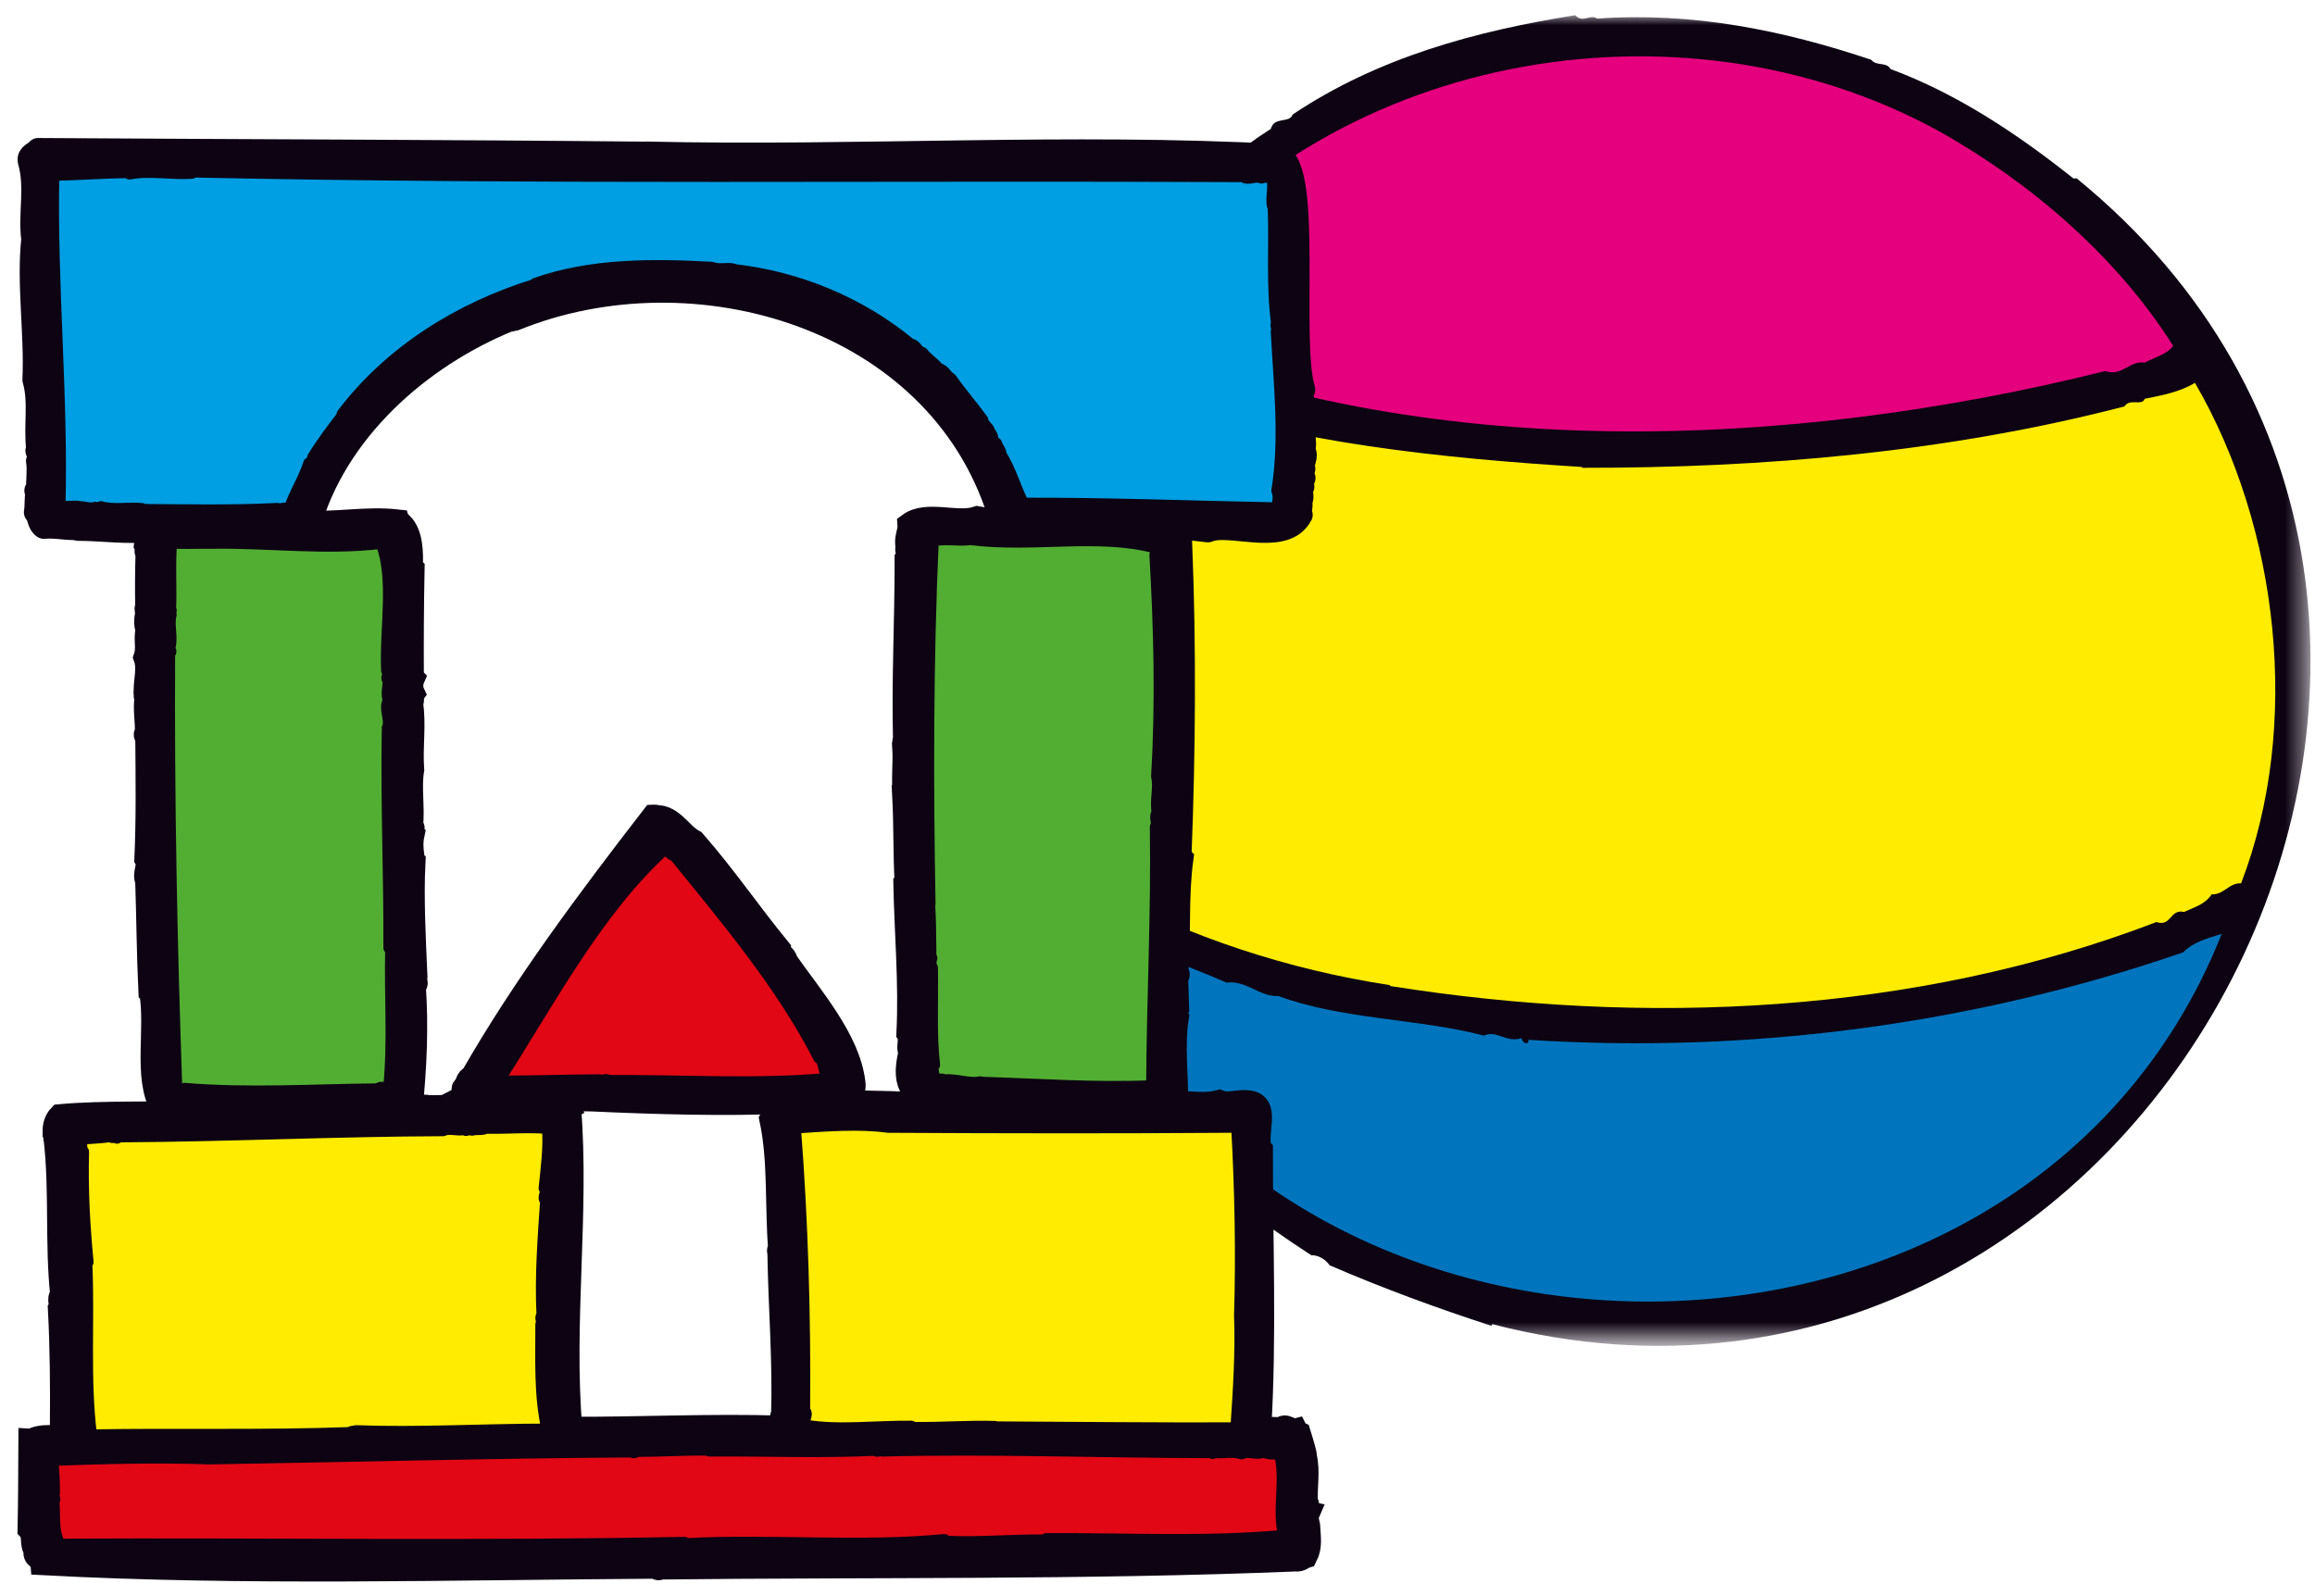 <?xml version="1.0" encoding="utf-8"?>
<!-- Generator: Adobe Illustrator 25.3.1, SVG Export Plug-In . SVG Version: 6.00 Build 0)  -->
<svg version="1.1" id="Livello_1" xmlns="http://www.w3.org/2000/svg" xmlns:xlink="http://www.w3.org/1999/xlink" x="0px" y="0px"
	 viewBox="0 0 116 80" style="enable-background:new 0 0 116 80;" xml:space="preserve">
<style type="text/css">
	.st0{filter:url(#Adobe_OpacityMaskFilter);}
	.st1{fill-rule:evenodd;clip-rule:evenodd;fill:#FFFFFF;}
	.st2{mask:url(#mask-2_1_);fill-rule:evenodd;clip-rule:evenodd;fill:#0D0313;}
	.st3{fill-rule:evenodd;clip-rule:evenodd;fill:#E5007D;}
	.st4{fill-rule:evenodd;clip-rule:evenodd;fill:#FFEC00;}
	.st5{fill-rule:evenodd;clip-rule:evenodd;fill:#0075BE;}
	.st6{fill-rule:evenodd;clip-rule:evenodd;fill:#0D0313;}
	.st7{fill:none;stroke:#0D0313;stroke-width:1.2;stroke-linecap:round;stroke-linejoin:round;}
	.st8{fill-rule:evenodd;clip-rule:evenodd;fill:#009EE2;}
	.st9{fill:none;stroke:#0D0313;stroke-width:0.6;stroke-linecap:round;stroke-linejoin:round;}
	.st10{fill:none;stroke:#0D0313;stroke-width:1.2;}
	.st11{fill-rule:evenodd;clip-rule:evenodd;fill:#52AE32;}
	.st12{fill-rule:evenodd;clip-rule:evenodd;fill:#E20714;}
</style>
<desc>Created with Sketch.</desc>
<g id="Giochi-e-attività">
	<g id="pagina-giochi-attività" transform="translate(-625, -209)">
		<g id="Group-87" transform="translate(626, 208.278)">
			<g id="Group-5" transform="translate(48, 0.722)">
				<g id="Group-10">
					<g id="Group-3" transform="translate(0, 0.102)">
						<g id="Clip-2">
						</g>
						<defs>
							<filter id="Adobe_OpacityMaskFilter" filterUnits="userSpaceOnUse" x="0.01" y="0.662" width="66.765" height="66.695">
								<feColorMatrix  type="matrix" values="1 0 0 0 0  0 1 0 0 0  0 0 1 0 0  0 0 0 1 0"/>
							</filter>
						</defs>
						<mask maskUnits="userSpaceOnUse" x="0.01" y="0.662" width="66.765" height="66.695" id="mask-2_1_">
							<g class="st0">
								<polygon id="path-1_1_" class="st1" points="0,0.662 66.915,0.662 66.915,67.236 0,67.236 								"/>
							</g>
						</mask>
						<path id="Fill-1" class="st2" d="M31.028,0.83c4.786-0.338,9.29,0.576,13.739,2.065c0.252,0.338,0.757,0.084,0.966,0.465
							c3.362,1.244,6.396,3.282,9.159,5.48h0.167c26.718,21.793,3.802,66.002-29.284,57.426l-0.042,0.084
							c-2.678-0.869-5.486-1.895-8.109-3.036c-0.209-0.295-0.545-0.506-0.924-0.506c-2.584-1.67-5.111-3.608-7.394-5.818
							c-0.295,0.126-0.085-0.253-0.211-0.296c-0.672-0.379-0.798-1.349-1.469-1.475c-0.63-0.928-1.135-2.025-2.018-2.741
							c-0.21,0.126-0.252-0.127-0.21-0.296c-0.083-0.465-0.799-0.717-0.63-1.264c-0.63-0.801-1.093-1.729-1.428-2.699
							c-0.378-0.253-0.253-1.18-0.841-1.517c-0.556-1.886-1.582-3.526-1.597-5.565c-0.631-0.506-0.042-1.054-0.546-1.56
							c-0.237-3.023-0.553-6.329-0.168-9.444c0.294-0.169,0.168-0.591,0.042-0.844c-0.21-0.126,0.294-0.21-0.042-0.337
							c1.146-4.783,2.715-9.591,5.63-13.619c-0.043-0.21,0-0.421,0.251-0.421c2.292-3.264,5.225-6.381,8.613-8.559
							c0.168-0.633,0.925-0.254,1.093-0.717c4.281-2.864,9.172-4.183,14.158-4.975C30.315,1.083,30.693,0.578,31.028,0.83"/>
					</g>
					<path id="Fill-4" class="st3" d="M48.171,6.582c4.496,2.525,8.836,6.192,11.722,10.751c-0.294,0.422-0.967,0.591-1.428,0.844
						c-0.758-0.126-1.135,0.717-1.975,0.422c-15.903,3.961-34.114,4.665-49.451-1.771c0.209-0.422,0.462-0.97,0.882-1.264
						c-0.085-0.296,0.42-0.422,0.42-0.717C17.23,2.705,35.084-0.601,48.171,6.582"/>
					<path id="Fill-6" class="st4" d="M8.971,19.864c6.696,2.342,14.349,3.11,21.301,3.541v0.042
						c9.067,0.012,18.321-0.773,27.184-3.078c0.251-0.422,0.882,0,1.008-0.38c0.84-0.169,1.764-0.337,2.52-0.801
						c4.231,7.278,5.337,17.238,2.312,25.087c-0.589-0.042-0.882,0.591-1.471,0.548c-0.336,0.506-0.841,0.633-1.386,0.886
						c-0.715-0.169-0.631,0.759-1.387,0.506c-12.085,4.635-25.656,5.232-38.402,3.204v-0.042c-5.125-0.784-9.993-2.397-14.537-4.807
						c-5.619-1.931-3.97-9.244-4.117-14.377h0.042c0.169-1.953,0.603-3.772,1.217-5.524c0.085-0.759,0.463-1.349,0.63-2.065
						c0.21,0,0-0.296,0.168-0.38c0.546-1.349,1.093-2.404,1.807-3.711C7.038,18.978,7.837,19.315,8.971,19.864"/>
					<path id="Fill-8" class="st5" d="M5.063,45.667c0.168,0.38,0.672,0.506,1.008,0.59c0.211,0.38,0.63,0.465,0.967,0.801
						c0.041,0,0.168,0.043,0.209-0.041c1.597,0.843,3.488,1.475,5.211,2.233c1.008-0.126,1.638,0.717,2.605,0.675
						c3.194,1.181,6.982,1.118,10.294,1.981c0.63-0.295,1.134,0.38,1.89,0.127c0,0.126,0.085,0.169,0.167,0.253
						c0.043,0,0.126,0,0.168-0.043v-0.126c11.138,0.711,22.336-0.775,32.814-4.385c0.547-0.548,1.176-0.675,1.932-0.928
						c-10.104,25.458-49.933,24.215-58.4-1.686C4.265,45.414,4.643,45.583,5.063,45.667"/>
				</g>
			</g>
			<g id="Group-42" transform="translate(0, 7.722)">
				<g id="Group-41">
					<path id="Fill-1_1_" class="st6" d="M64.309,16.501c-0.113-0.324,0.228-0.633-0.017-0.934c0.166-0.438-0.122-0.887,0.066-1.304
						c-0.069-0.195-0.117-0.476-0.034-0.673c-0.223-0.301-0.033-0.629-0.103-0.975l0.084-0.088c-0.746-2.362,0.385-11.05-1.2-11.707
						C52.648,0.247,41.907,0.938,31.393,0.694L31.39,0.7C21.252,0.599,10.97,0.583,0.913,0.517C0.786,0.693,0.419,0.765,0.488,1.067
						c0.38,1.33,0.008,2.625,0.177,3.928c-0.24,2.22,0.163,4.729,0.058,7.036c0.323,1.127,0.045,2.314,0.192,3.494L0.872,15.59
						c0.09,0.151,0.115,0.324,0.03,0.521c0.072,0.39-0.004,0.977,0.004,1.433L0.82,17.589l0.067,0.042
						c-0.081,0.327-0.03,0.717-0.09,1.044c0.197,0.192,0.138,0.563,0.403,0.732c0.54-0.053,1.02,0.068,1.519,0.061
						c0.043,0.041,0.15-0.069,0.195,0.04c1.106,0.002,2.018,0.138,3.081,0.097c0.176,0.15,0.346-0.071,0.521,0.057
						c-0.001,0.001-0.002,0.003-0.003,0.006c1.657,0.013,5.854-0.039,7.644-0.009c0.058-0.099,0.193-0.21,0.29-0.244
						c1.329-4.817,5.548-8.561,10.096-10.406c0.109,0.042,0.107-0.045,0.239-0.026c9.015-3.666,21.173-0.109,24.28,9.718
						c-0.083,0.197,0.176,0.213,0.072,0.411c3.296,0.654,7.063,0.021,10.395,0.471c1.001-0.462,3.681,0.691,4.564-0.645
						c-0.022-0.064,0.063-0.088,0.084-0.131c-0.112-0.172,0.057-0.457-0.034-0.673c0.19-0.265-0.072-0.498,0.117-0.74
						c-0.089-0.151,0.017-0.305,0.058-0.437C64.229,16.827,64.269,16.631,64.309,16.501"/>
					<path id="Stroke-3" class="st7" d="M64.309,16.501c-0.113-0.324,0.228-0.633-0.017-0.934c0.166-0.438-0.122-0.887,0.066-1.304
						c-0.069-0.195-0.117-0.476-0.034-0.673c-0.223-0.301-0.033-0.629-0.103-0.975l0.084-0.088c-0.746-2.362,0.385-11.05-1.2-11.707
						C52.648,0.247,41.907,0.938,31.393,0.694L31.39,0.7C21.252,0.599,10.97,0.583,0.913,0.517C0.786,0.693,0.419,0.765,0.488,1.067
						c0.38,1.33,0.008,2.625,0.177,3.928c-0.24,2.22,0.163,4.729,0.058,7.036c0.323,1.127,0.045,2.314,0.192,3.494L0.872,15.59
						c0.09,0.151,0.115,0.324,0.03,0.521c0.072,0.39-0.004,0.977,0.004,1.433L0.82,17.589l0.067,0.042
						c-0.081,0.327-0.03,0.717-0.09,1.044c0.197,0.192,0.138,0.563,0.403,0.732c0.54-0.053,1.02,0.068,1.519,0.061
						c0.043,0.041,0.15-0.069,0.195,0.04c1.106,0.002,2.018,0.138,3.081,0.097c0.176,0.15,0.346-0.071,0.521,0.057
						c-0.001,0.001-0.002,0.003-0.003,0.006c1.657,0.013,5.854-0.039,7.644-0.009c0.058-0.099,0.193-0.21,0.29-0.244
						c1.329-4.817,5.548-8.561,10.096-10.406c0.109,0.042,0.107-0.045,0.239-0.026c9.015-3.666,21.173-0.109,24.28,9.718
						c-0.083,0.197,0.176,0.213,0.072,0.411c3.296,0.654,7.063,0.021,10.395,0.471c1.001-0.462,3.681,0.691,4.564-0.645
						c-0.022-0.064,0.063-0.088,0.084-0.131c-0.112-0.172,0.057-0.457-0.034-0.673c0.19-0.265-0.072-0.498,0.117-0.74
						c-0.089-0.151,0.017-0.305,0.058-0.437C64.229,16.827,64.269,16.631,64.309,16.501z"/>
					<path id="Fill-5" class="st8" d="M5.487,1.696C6.53,1.501,7.523,1.729,8.609,1.663l0.084-0.066
						c17.421,0.37,35.044,0.143,52.585,0.232c0.265,0.212,0.628-0.076,0.934,0.071c1.007-0.305,0.35,1,0.612,1.53
						c0.068,1.886-0.086,3.863,0.164,5.753c-0.083,0.153,0.072,0.325-0.013,0.435c0.138,2.652,0.454,5.371,0.03,7.97
						c0.113,0.279,0.053,0.608-0.028,0.891c-4.109-0.078-8.463-0.248-12.712-0.234c-0.405-0.785-0.639-1.697-1.125-2.455
						c-0.003-0.218-0.18-0.367-0.228-0.561c-0.261-0.083-0.115-0.411-0.334-0.537c-0.005-0.261-0.331-0.365-0.359-0.646
						c-0.544-0.747-1.079-1.343-1.573-2.057c-0.264-0.148-0.312-0.429-0.64-0.51c-0.243-0.322-0.528-0.447-0.793-0.79
						c-0.262-0.039-0.312-0.407-0.594-0.425c-2.518-2.085-5.62-3.368-8.868-3.733V6.51c-0.306-0.082-0.736,0.057-1.086-0.089
						c-2.919-0.158-6.023-0.191-8.832,0.805v0.043c-3.761,1.158-7.261,3.317-9.665,6.489l0.001,0.087
						c-0.508,0.66-1.038,1.365-1.482,2.089c0.069,0.129-0.103,0.262-0.189,0.286c-0.263,0.824-0.73,1.492-0.98,2.298
						c-0.217-0.084-0.475,0.051-0.629-0.011c-2.212,0.114-4.459,0.07-6.72,0.052l-0.045-0.043c-0.63-0.076-1.429,0.09-2.061-0.095
						c-0.087,0.024-0.193,0.155-0.281,0.027c-0.281,0.092-0.543-0.034-0.803-0.029c-0.103-0.073-0.818,0.034-0.998-0.026
						c0.145-5.567-0.425-11.07-0.31-16.63c1.186-0.018,2.576-0.13,3.748-0.131L5.487,1.696z"/>
					<path id="Stroke-7" class="st9" d="M5.487,1.696C6.53,1.501,7.523,1.729,8.609,1.663l0.084-0.066
						c17.421,0.37,35.044,0.143,52.585,0.232c0.265,0.212,0.628-0.076,0.934,0.071c1.007-0.305,0.35,1,0.612,1.53
						c0.068,1.886-0.086,3.863,0.164,5.753c-0.083,0.153,0.072,0.325-0.013,0.435c0.138,2.652,0.454,5.371,0.03,7.97
						c0.113,0.279,0.053,0.608-0.028,0.891c-4.109-0.078-8.463-0.248-12.712-0.234c-0.405-0.785-0.639-1.697-1.125-2.455
						c-0.003-0.218-0.18-0.367-0.228-0.561c-0.261-0.083-0.115-0.411-0.334-0.537c-0.005-0.261-0.331-0.365-0.359-0.646
						c-0.544-0.747-1.079-1.343-1.573-2.057c-0.264-0.148-0.312-0.429-0.64-0.51c-0.243-0.322-0.528-0.447-0.793-0.79
						c-0.262-0.039-0.312-0.407-0.594-0.425c-2.518-2.085-5.62-3.368-8.868-3.733V6.51c-0.306-0.082-0.736,0.057-1.086-0.089
						c-2.919-0.158-6.023-0.191-8.832,0.805v0.043c-3.761,1.158-7.261,3.317-9.665,6.489l0.001,0.087
						c-0.508,0.66-1.038,1.365-1.482,2.089c0.069,0.129-0.103,0.262-0.189,0.286c-0.263,0.824-0.73,1.492-0.98,2.298
						c-0.217-0.084-0.475,0.051-0.629-0.011c-2.212,0.114-4.459,0.07-6.72,0.052l-0.045-0.043c-0.63-0.076-1.429,0.09-2.061-0.095
						c-0.087,0.024-0.193,0.155-0.281,0.027c-0.281,0.092-0.543-0.034-0.803-0.029c-0.103-0.073-0.818,0.034-0.998-0.026
						c0.145-5.567-0.425-11.07-0.31-16.63c1.186-0.018,2.576-0.13,3.748-0.131L5.487,1.696z"/>
					<path id="Fill-9" class="st6" d="M64.548,69.458c-0.046-0.216-0.115-0.389-0.01-0.631c-0.349-0.08,0.103-0.348-0.095-0.519
						c-0.06-0.804,0.13-1.515-0.062-2.322c0.034-0.043-0.116-0.549-0.298-1.14c-0.06-0.028-0.117-0.074-0.159-0.156
						c-0.28,0.07-0.503-0.338-0.76-0.03c-0.298-0.093-0.723,0.011-1.064-0.068c0.275-4.582,0.076-9.333,0.083-13.943l-0.044-0.043
						c-0.294-0.832,0.472-2.247-0.583-2.357c-0.501-0.079-0.995,0.169-1.454-0.018c-0.677,0.179-1.423,0.057-2.166,0.038
						c0.015-1.425-0.187-2.851,0.032-4.257c-0.095-0.126-0.083-0.369,0.015-0.499l-0.049-1.541c0.255-0.177-0.181-0.344,0.032-0.543
						c0.112-1.816-0.011-3.6,0.232-5.39c-0.065-0.063-0.046-0.15-0.091-0.216c0.197-5.162,0.238-10.302,0.034-15.528
						c-0.087,0.002-0.003-0.131-0.069-0.151l0.04-0.175c-0.085-0.021-0.196-0.063-0.155-0.193c-0.413-0.598-1.449-0.738-2.224-0.765
						c-1.632,0.129-3.267,0.18-4.901,0.02c-0.042,0.066-0.173,0.026-0.26-0.017c-0.853,0.077-1.818,0.114-2.602-0.041
						c-1.002,0.344-2.527-0.323-3.4,0.32c0.029,0.369-0.204,0.721-0.089,1.087c-0.104,0.198,0.138,0.433-0.054,0.653
						c0.004,3.12-0.157,5.961-0.081,9.079c-0.127,0.111,0.114,0.258-0.036,0.37c0.051,0.852-0.078,1.623,0.043,2.453l-0.044,0.001
						c0.075,1.42,0.036,2.826,0.117,4.276l-0.063,0.066c0.047,2.492,0.282,4.955,0.153,7.533c0.179,0.301-0.054,0.653,0.103,0.954
						c-0.907,3.506,2.928,2.092,4.951,2.603c0.259,0.041-1.483-0.026-1.218,0.003c-3.168,0.096-6.507-0.336-9.584,0.038
						c-0.681-0.285-0.847,0.231-1.117,0.692c0.445,2.098,0.264,4.35,0.44,6.508c-0.171,0.09,0.092,0.237-0.036,0.392
						c0.05,2.629,0.265,5.272,0.181,7.946c-0.15,0.089,0.047,0.151,0.027,0.26l-0.059,0.348c-3.532-0.115-7.054,0.068-10.624,0.055
						c-0.454-5.322,0.361-10.831-0.064-16.114l0.043-0.022c-0.039-0.131-0.193-0.131-0.274-0.198
						c-1.551,0.039-2.301,0.156-3.729,0.131c-0.002,0.003-0.006,0.003-0.008,0.006c-0.073,0.036-0.191-0.076-0.238,0.026
						c-0.985-0.021-1.942,0.065-2.883,0.051c-0.115-0.077-0.672,0.059-0.845,0.016c0.202-1.959,0.297-4.069,0.154-6.084
						c0.257-0.178-0.094-0.389,0.076-0.608c-0.079-1.794-0.182-3.773-0.096-5.559c-0.111-0.063-0.156-0.236-0.05-0.325
						c-0.05-0.389-0.077-0.693,0.003-1.085c-0.197-0.15,0.168-0.287-0.072-0.434c0.102-0.91-0.092-1.952,0.058-2.825
						c-0.086-1.214,0.113-2.239-0.057-3.343c0.106-0.176-0.006-0.326,0.1-0.48c-0.112-0.238-0.118-0.519-0.014-0.759L19.64,26.96
						c-0.013-1.798,0-3.692,0.035-5.451l-0.087-0.085c0.029-0.696,0.022-1.646-0.472-2.143c-0.151,0.047-0.174-0.062-0.198-0.148
						c-1.613-0.182-3.163,0.171-4.79,0.04V19.17c-1.72,0.034-5.596,0.03-7.653,0.004c-0.273,0.365-0.1,0.699-0.155,1.112
						c0.111,0.15-0.061,0.306,0.072,0.456c-0.027,0.89-0.034,1.759-0.017,2.714c-0.064,0.066-0.04,0.131,0.025,0.196
						c-0.068,0.268-0.13,0.595-0.006,0.912c-0.121,0.501,0.059,0.911-0.106,1.392c0.183,0.496,0.019,1.086,0.006,1.629
						c0.112,0.151-0.082,0.241,0.05,0.39c-0.099,0.566,0.043,1.215,0.009,1.759c-0.107,0.067-0.02,0.175,0.025,0.238
						c0.017,2.033,0.045,4.048-0.045,6.082c0.201,0.345-0.139,0.719,0.04,1.086c0.063,1.838,0.072,3.697,0.162,5.579l0.045,0.042
						c0.307,1.819-0.303,4.212,0.511,5.68c0.238,0.062,0.5,0.143,0.718,0.14c0.021,0.021,0.065,0.041,0.044,0.085
						c0.468-0.047,1.518,0.038,1.506,0.091c-2.276,0.099-5.108-0.019-7.355,0.186c-0.191,0.199-0.273,0.483-0.27,0.743
						c0.11,0.085-0.017,0.304,0.05,0.391c0.299,2.598,0.057,5.222,0.332,7.834C1.883,58.109,2.149,58.387,2,58.606
						c0.106,2.004,0.115,3.952,0.101,5.797c0.155,0.171,0.007,0.413,0.119,0.606c-0.259,0.114-0.497,0.03-0.757,0.1l-0.088-0.085
						c-0.205,0.004-0.628,0.049-0.756,0.188c-0.006-0.005-0.04-0.007-0.098-0.01c-0.014,2.203-0.007,2.691-0.041,4.442
						c0.287,0.3,0.057,0.76,0.322,1.059c-0.145,0.371,0.288,0.343,0.315,0.646c10.171,0.545,20.475,0.239,30.749,0.178
						c0.065,0.043,0.132,0.13,0.195,0.04c10.659-0.12,21.275,0.028,31.888-0.405c0.173,0.04,0.323-0.114,0.474-0.161
						C64.677,70.498,64.58,70.044,64.548,69.458"/>
					<path id="Stroke-11" class="st10" d="M64.548,69.458c-0.046-0.216-0.115-0.389-0.01-0.631c-0.349-0.08,0.103-0.348-0.095-0.519
						c-0.06-0.804,0.13-1.515-0.062-2.322c0.034-0.043-0.116-0.549-0.298-1.14c-0.06-0.028-0.117-0.074-0.159-0.156
						c-0.28,0.07-0.503-0.338-0.76-0.03c-0.298-0.093-0.723,0.011-1.064-0.068c0.275-4.582,0.076-9.333,0.083-13.943l-0.044-0.043
						c-0.294-0.832,0.472-2.247-0.583-2.357c-0.501-0.079-0.995,0.169-1.454-0.018c-0.677,0.179-1.423,0.057-2.166,0.038
						c0.015-1.425-0.187-2.851,0.032-4.257c-0.095-0.126-0.083-0.369,0.015-0.499l-0.049-1.541c0.255-0.177-0.181-0.344,0.032-0.543
						c0.112-1.816-0.011-3.6,0.232-5.39c-0.065-0.063-0.046-0.15-0.091-0.216c0.197-5.162,0.238-10.302,0.034-15.528
						c-0.087,0.002-0.003-0.131-0.069-0.151l0.04-0.175c-0.085-0.021-0.196-0.063-0.155-0.193c-0.413-0.598-1.449-0.738-2.224-0.765
						c-1.632,0.129-3.267,0.18-4.901,0.02c-0.042,0.066-0.173,0.026-0.26-0.017c-0.853,0.077-1.818,0.114-2.602-0.041
						c-1.002,0.344-2.527-0.323-3.4,0.32c0.029,0.369-0.204,0.721-0.089,1.087c-0.104,0.198,0.138,0.433-0.054,0.653
						c0.004,3.12-0.157,5.961-0.081,9.079c-0.127,0.111,0.114,0.258-0.036,0.37c0.051,0.852-0.078,1.623,0.043,2.453l-0.044,0.001
						c0.075,1.42,0.036,2.826,0.117,4.276l-0.063,0.066c0.047,2.492,0.282,4.955,0.153,7.533c0.179,0.301-0.054,0.653,0.103,0.954
						c-0.907,3.506,2.928,2.092,4.951,2.603c0.259,0.041-1.483-0.026-1.218,0.003c-3.168,0.096-6.507-0.336-9.584,0.038
						c-0.681-0.285-0.847,0.231-1.117,0.692c0.445,2.098,0.264,4.35,0.44,6.508c-0.171,0.09,0.092,0.237-0.036,0.392
						c0.05,2.629,0.265,5.272,0.181,7.946c-0.15,0.089,0.047,0.151,0.027,0.26l-0.059,0.348c-3.532-0.115-7.054,0.068-10.624,0.055
						c-0.454-5.322,0.361-10.831-0.064-16.114l0.043-0.022c-0.039-0.131-0.193-0.131-0.274-0.198
						c-1.551,0.039-2.301,0.156-3.729,0.131c-0.002,0.003-0.006,0.003-0.008,0.006c-0.073,0.036-0.191-0.076-0.238,0.026
						c-0.985-0.021-1.942,0.065-2.883,0.051c-0.115-0.077-0.672,0.059-0.845,0.016c0.202-1.959,0.297-4.069,0.154-6.084
						c0.257-0.178-0.094-0.389,0.076-0.608c-0.079-1.794-0.182-3.773-0.096-5.559c-0.111-0.063-0.156-0.236-0.05-0.325
						c-0.05-0.389-0.077-0.693,0.003-1.085c-0.197-0.15,0.168-0.287-0.072-0.434c0.102-0.91-0.092-1.952,0.058-2.825
						c-0.086-1.214,0.113-2.239-0.057-3.343c0.106-0.176-0.006-0.326,0.1-0.48c-0.112-0.238-0.118-0.519-0.014-0.759L19.64,26.96
						c-0.013-1.798,0-3.692,0.035-5.451l-0.087-0.085c0.029-0.696,0.022-1.646-0.472-2.143c-0.151,0.047-0.174-0.062-0.198-0.148
						c-1.613-0.182-3.163,0.171-4.79,0.04V19.17c-1.72,0.034-5.596,0.03-7.653,0.004c-0.273,0.365-0.1,0.699-0.155,1.112
						c0.111,0.15-0.061,0.306,0.072,0.456c-0.027,0.89-0.034,1.759-0.017,2.714c-0.064,0.066-0.04,0.131,0.025,0.196
						c-0.068,0.268-0.13,0.595-0.006,0.912c-0.121,0.501,0.059,0.911-0.106,1.392c0.183,0.496,0.019,1.086,0.006,1.629
						c0.112,0.151-0.082,0.241,0.05,0.39c-0.099,0.566,0.043,1.215,0.009,1.759c-0.107,0.067-0.02,0.175,0.025,0.238
						c0.017,2.033,0.045,4.048-0.045,6.082c0.201,0.345-0.139,0.719,0.04,1.086c0.063,1.838,0.072,3.697,0.162,5.579l0.045,0.042
						c0.307,1.819-0.303,4.212,0.511,5.68c0.238,0.062,0.5,0.143,0.718,0.14c0.021,0.021,0.065,0.041,0.044,0.085
						c0.468-0.047,1.518,0.038,1.506,0.091c-2.276,0.099-5.108-0.019-7.355,0.186c-0.191,0.199-0.273,0.483-0.27,0.743
						c0.11,0.085-0.017,0.304,0.05,0.391c0.299,2.598,0.057,5.222,0.332,7.834C1.883,58.109,2.149,58.387,2,58.606
						c0.106,2.004,0.115,3.952,0.101,5.797c0.155,0.171,0.007,0.413,0.119,0.606c-0.259,0.114-0.497,0.03-0.757,0.1l-0.088-0.085
						c-0.205,0.004-0.628,0.049-0.756,0.188c-0.006-0.005-0.04-0.007-0.098-0.01c-0.014,2.203-0.007,2.691-0.041,4.442
						c0.287,0.3,0.057,0.76,0.322,1.059c-0.145,0.371,0.288,0.343,0.315,0.646c10.171,0.545,20.475,0.239,30.749,0.178
						c0.065,0.043,0.132,0.13,0.195,0.04c10.659-0.12,21.275,0.028,31.888-0.405c0.173,0.04,0.323-0.114,0.474-0.161
						C64.677,70.498,64.58,70.044,64.548,69.458z"/>
					<path id="Fill-13" class="st11" d="M9.636,20.206c2.811-0.045,5.66,0.344,8.477,0.004c0.708,1.844,0.181,4.334,0.285,6.403
						c0.22,0.191-0.126,0.284,0.073,0.497c0.006,0.325-0.118,0.698,0.016,0.977c-0.251,0.46,0.105,0.89-0.039,1.369
						c-0.085,0.068,0.132,0.129-0.019,0.175c-0.064,3.625,0.1,7.303,0.082,10.879l0.089,0.085c-0.055,2.289,0.13,4.565-0.097,6.908
						c-0.194,0.11-0.414-0.081-0.562,0.096c-3.156,0.028-6.506,0.244-9.693-0.026c-0.126,0.22-0.261-0.061-0.413-0.037
						c-0.256-7.253-0.397-14.47-0.359-21.797c0.129-0.068,0.041-0.153-0.003-0.218c0.185-0.567-0.063-1.15,0.079-1.717
						c-0.131-0.085,0.084-0.175-0.028-0.282c0.048-1.095-0.043-2.207,0.051-3.324C8.248,20.231,8.941,20.196,9.636,20.206"/>
					<path id="Stroke-15" class="st9" d="M9.636,20.206c2.811-0.045,5.66,0.344,8.477,0.004c0.708,1.844,0.181,4.334,0.285,6.403
						c0.22,0.191-0.126,0.284,0.073,0.497c0.006,0.325-0.118,0.698,0.016,0.977c-0.251,0.46,0.105,0.89-0.039,1.369
						c-0.085,0.068,0.132,0.129-0.019,0.175c-0.064,3.625,0.1,7.303,0.082,10.879l0.089,0.085c-0.055,2.289,0.13,4.565-0.097,6.908
						c-0.194,0.11-0.414-0.081-0.562,0.096c-3.156,0.028-6.506,0.244-9.693-0.026c-0.126,0.22-0.261-0.061-0.413-0.037
						c-0.256-7.253-0.397-14.47-0.359-21.797c0.129-0.068,0.041-0.153-0.003-0.218c0.185-0.567-0.063-1.15,0.079-1.717
						c-0.131-0.085,0.084-0.175-0.028-0.282c0.048-1.095-0.043-2.207,0.051-3.324C8.248,20.231,8.941,20.196,9.636,20.206z"/>
					<path id="Fill-17" class="st11" d="M47.642,20.02c3.068,0.404,6.418-0.347,9.267,0.424l0.048,0.303
						c-0.043,0.001-0.042,0.044-0.063,0.066c0.214,3.695,0.309,7.391,0.084,11.097c0.142,0.561-0.09,1.203,0.033,1.823
						c-0.192,0.221,0.051,0.499-0.095,0.72c0.069,4.318-0.163,8.658-0.186,12.989c-2.887,0.122-5.71-0.087-8.611-0.176v-0.021
						c-0.584,0.119-1.175-0.153-1.802-0.098c-0.175-0.107-0.39,0.05-0.523-0.121c-0.004-0.239-0.138-0.454,0.011-0.652
						c-0.181-1.559-0.073-3.29-0.107-4.863c-0.088-0.129-0.07-0.347-0.072-0.476l0.043-0.001c0.02-0.087-0.177-0.192-0.049-0.303
						c-0.014-0.802-0.006-1.629-0.063-2.431l0.021-0.001c-0.11-6.034-0.109-12.135,0.16-18.202
						C46.319,19.945,47.044,20.11,47.642,20.02"/>
					<path id="Stroke-19" class="st9" d="M47.642,20.02c3.068,0.404,6.418-0.347,9.267,0.424l0.048,0.303
						c-0.043,0.001-0.042,0.044-0.063,0.066c0.214,3.695,0.309,7.391,0.084,11.097c0.142,0.561-0.09,1.203,0.033,1.823
						c-0.192,0.221,0.051,0.499-0.095,0.72c0.069,4.318-0.163,8.658-0.186,12.989c-2.887,0.122-5.71-0.087-8.611-0.176v-0.021
						c-0.584,0.119-1.175-0.153-1.802-0.098c-0.175-0.107-0.39,0.05-0.523-0.121c-0.004-0.239-0.138-0.454,0.011-0.652
						c-0.181-1.559-0.073-3.29-0.107-4.863c-0.088-0.129-0.07-0.347-0.072-0.476l0.043-0.001c0.02-0.087-0.177-0.192-0.049-0.303
						c-0.014-0.802-0.006-1.629-0.063-2.431l0.021-0.001c-0.11-6.034-0.109-12.135,0.16-18.202
						C46.319,19.945,47.044,20.11,47.642,20.02z"/>
					<path id="Fill-21" class="st6" d="M22.238,47.85c1.594,0.974,4.386,0.166,6.422,0.257c3.131,0.141,6.601,0.25,9.737,0.112
						c0.047,0.13,0.153,0.062,0.239-0.005c0.197,0.106,0.434-0.094,0.588,0.076c0.65-0.309,2.731,0.277,2.539-1.042
						c-0.266-2.14-2.083-4.206-3.402-6.087c0.018-0.239-0.351-0.319-0.335-0.581c-1.489-1.821-2.72-3.641-4.257-5.397
						c-0.636-0.32-1.098-1.27-1.887-1.228c-0.043-0.042-0.108-0.018-0.151-0.017c-3.218,4.161-6.457,8.487-9.074,13.057
						c-0.282,0.092-0.19,0.329-0.382,0.506C22.125,47.613,22.367,47.76,22.238,47.85"/>
					<path id="Stroke-23" class="st10" d="M22.238,47.85c1.594,0.974,4.386,0.166,6.422,0.257c3.131,0.141,6.601,0.25,9.737,0.112
						c0.047,0.13,0.153,0.062,0.239-0.005c0.197,0.106,0.434-0.094,0.588,0.076c0.65-0.309,2.731,0.277,2.539-1.042
						c-0.266-2.14-2.083-4.206-3.402-6.087c0.018-0.239-0.351-0.319-0.335-0.581c-1.489-1.821-2.72-3.641-4.257-5.397
						c-0.636-0.32-1.098-1.27-1.887-1.228c-0.043-0.042-0.108-0.018-0.151-0.017c-3.218,4.161-6.457,8.487-9.074,13.057
						c-0.282,0.092-0.19,0.329-0.382,0.506C22.125,47.613,22.367,47.76,22.238,47.85z"/>
					<path id="Fill-25" class="st12" d="M32.828,35.894c2.571,3.165,5.355,6.467,7.224,10.124c0.306,0.19,0.162,0.627,0.427,0.861
						l0.025,0.195c-3.669,0.329-7.323,0.078-11.014,0.106c-0.131-0.128-0.28,0.049-0.433-0.036
						c-1.722,0.007-3.349,0.067-5.118,0.068c2.514-3.904,4.976-8.628,8.427-11.722C32.475,35.661,32.631,35.833,32.828,35.894"/>
					<path id="Stroke-27" class="st9" d="M32.828,35.894c2.571,3.165,5.355,6.467,7.224,10.124c0.306,0.19,0.162,0.627,0.427,0.861
						l0.025,0.195c-3.669,0.329-7.323,0.078-11.014,0.106c-0.131-0.128-0.28,0.049-0.433-0.036
						c-1.722,0.007-3.349,0.067-5.118,0.068c2.514-3.904,4.976-8.628,8.427-11.722C32.475,35.661,32.631,35.833,32.828,35.894z"/>
					<path id="Fill-29" class="st4" d="M21.207,49.648c0.322-0.157,0.716,0.031,1.061-0.062c0.133,0.172,0.28-0.155,0.391,0.038
						c0.216-0.069,0.498,0.013,0.693-0.099c1.02,0.026,2.123-0.08,3.1,0.011c0.089,0.92-0.065,2.056-0.164,3.021
						c0.2,0.214-0.144,0.438,0.076,0.63c-0.13,1.901-0.275,3.769-0.181,5.735c-0.15,0.133,0.048,0.303-0.058,0.457
						c0.006,1.732-0.087,3.556,0.308,5.273c-3.242,0.002-6.426,0.196-9.604,0.08c-0.106,0.068-0.194-0.017-0.28,0.093
						c-4.397,0.161-8.716,0.042-12.986,0.119c-0.358-2.842-0.105-5.766-0.236-8.619l0.062-0.066
						c-0.176-1.894-0.276-3.575-0.226-5.534c-0.156-0.192-0.05-0.39-0.119-0.606l0.042-0.044c0.455-0.051,1.019-0.061,1.473-0.135
						c0.089,0.151,0.216-0.068,0.305,0.083l0.041-0.066C10.355,49.928,15.828,49.664,21.207,49.648"/>
					<path id="Stroke-31" class="st9" d="M21.207,49.648c0.322-0.157,0.716,0.031,1.061-0.062c0.133,0.172,0.28-0.155,0.391,0.038
						c0.216-0.069,0.498,0.013,0.693-0.099c1.02,0.026,2.123-0.08,3.1,0.011c0.089,0.92-0.065,2.056-0.164,3.021
						c0.2,0.214-0.144,0.438,0.076,0.63c-0.13,1.901-0.275,3.769-0.181,5.735c-0.15,0.133,0.048,0.303-0.058,0.457
						c0.006,1.732-0.087,3.556,0.308,5.273c-3.242,0.002-6.426,0.196-9.604,0.08c-0.106,0.068-0.194-0.017-0.28,0.093
						c-4.397,0.161-8.716,0.042-12.986,0.119c-0.358-2.842-0.105-5.766-0.236-8.619l0.062-0.066
						c-0.176-1.894-0.276-3.575-0.226-5.534c-0.156-0.192-0.05-0.39-0.119-0.606l0.042-0.044c0.455-0.051,1.019-0.061,1.473-0.135
						c0.089,0.151,0.216-0.068,0.305,0.083l0.041-0.066C10.355,49.928,15.828,49.664,21.207,49.648z"/>
					<path id="Fill-33" class="st4" d="M43.493,49.477c5.806,0.033,11.689,0.04,17.498-0.002c0.173,3.12,0.24,6.365,0.144,9.466
						c0.072,1.816-0.059,3.831-0.184,5.649c-4.054,0.014-8.028-0.027-12.102-0.049v-0.022c-1.322-0.041-2.665,0.069-4.117,0.051
						l-0.067-0.064c-1.772-0.018-3.69,0.233-5.335-0.057c-0.178-0.281,0.207-0.504-0.035-0.761
						c0.037-4.733-0.097-9.469-0.463-14.173C40.303,49.414,42.046,49.275,43.493,49.477"/>
					<path id="Stroke-35" class="st9" d="M43.493,49.477c5.806,0.033,11.689,0.04,17.498-0.002c0.173,3.12,0.24,6.365,0.144,9.466
						c0.072,1.816-0.059,3.831-0.184,5.649c-4.054,0.014-8.028-0.027-12.102-0.049v-0.022c-1.322-0.041-2.665,0.069-4.117,0.051
						l-0.067-0.064c-1.772-0.018-3.69,0.233-5.335-0.057c-0.178-0.281,0.207-0.504-0.035-0.761
						c0.037-4.733-0.097-9.469-0.463-14.173C40.303,49.414,42.046,49.275,43.493,49.477z"/>
					<path id="Fill-37" class="st12" d="M9.482,66.098c7.113-0.113,14.078-0.306,21.177-0.348c0.065,0.085,0.195,0.018,0.259-0.027
						c1.193,0.001,2.276-0.083,3.577-0.062l0.045,0.043c2.821-0.019,5.545,0.094,8.325-0.038c0.088,0.129,0.215-0.047,0.347,0.038
						c5.444-0.135,11.014,0.073,16.504,0.081c0.043,0.085,0.085,0.02,0.129-0.003c0.455,0.036,0.953-0.082,1.366,0.063
						c0.388-0.18,0.717,0.074,1.105-0.085c0.284,0.125,0.522,0.077,0.825,0.116c0.336,1.365-0.122,2.719,0.203,4.101
						c-3.893,0.364-7.995,0.14-11.923,0.165l-0.086,0.066c-1.67-0.014-3.271,0.143-4.964,0.064l-0.045-0.085
						c-4.205,0.408-8.638-0.019-12.919,0.205l-0.11-0.063c-10.385,0.206-20.912,0.037-31.307,0.091
						c-0.401-0.727-0.225-1.454-0.32-2.188c0.173-0.134-0.134-0.28,0.036-0.415c-0.008-0.53-0.012-1.044-0.092-1.583l0.042-0.065
						C4.311,66.078,6.843,66.004,9.482,66.098"/>
					<path id="Stroke-39" class="st9" d="M9.482,66.098c7.113-0.113,14.078-0.306,21.177-0.348c0.065,0.085,0.195,0.018,0.259-0.027
						c1.193,0.001,2.276-0.083,3.577-0.062l0.045,0.043c2.821-0.019,5.545,0.094,8.325-0.038c0.088,0.129,0.215-0.047,0.347,0.038
						c5.444-0.135,11.014,0.073,16.504,0.081c0.043,0.085,0.085,0.02,0.129-0.003c0.455,0.036,0.953-0.082,1.366,0.063
						c0.388-0.18,0.717,0.074,1.105-0.085c0.284,0.125,0.522,0.077,0.825,0.116c0.336,1.365-0.122,2.719,0.203,4.101
						c-3.893,0.364-7.995,0.14-11.923,0.165l-0.086,0.066c-1.67-0.014-3.271,0.143-4.964,0.064l-0.045-0.085
						c-4.205,0.408-8.638-0.019-12.919,0.205l-0.11-0.063c-10.385,0.206-20.912,0.037-31.307,0.091
						c-0.401-0.727-0.225-1.454-0.32-2.188c0.173-0.134-0.134-0.28,0.036-0.415c-0.008-0.53-0.012-1.044-0.092-1.583l0.042-0.065
						C4.311,66.078,6.843,66.004,9.482,66.098z"/>
				</g>
			</g>
		</g>
	</g>
</g>
</svg>
